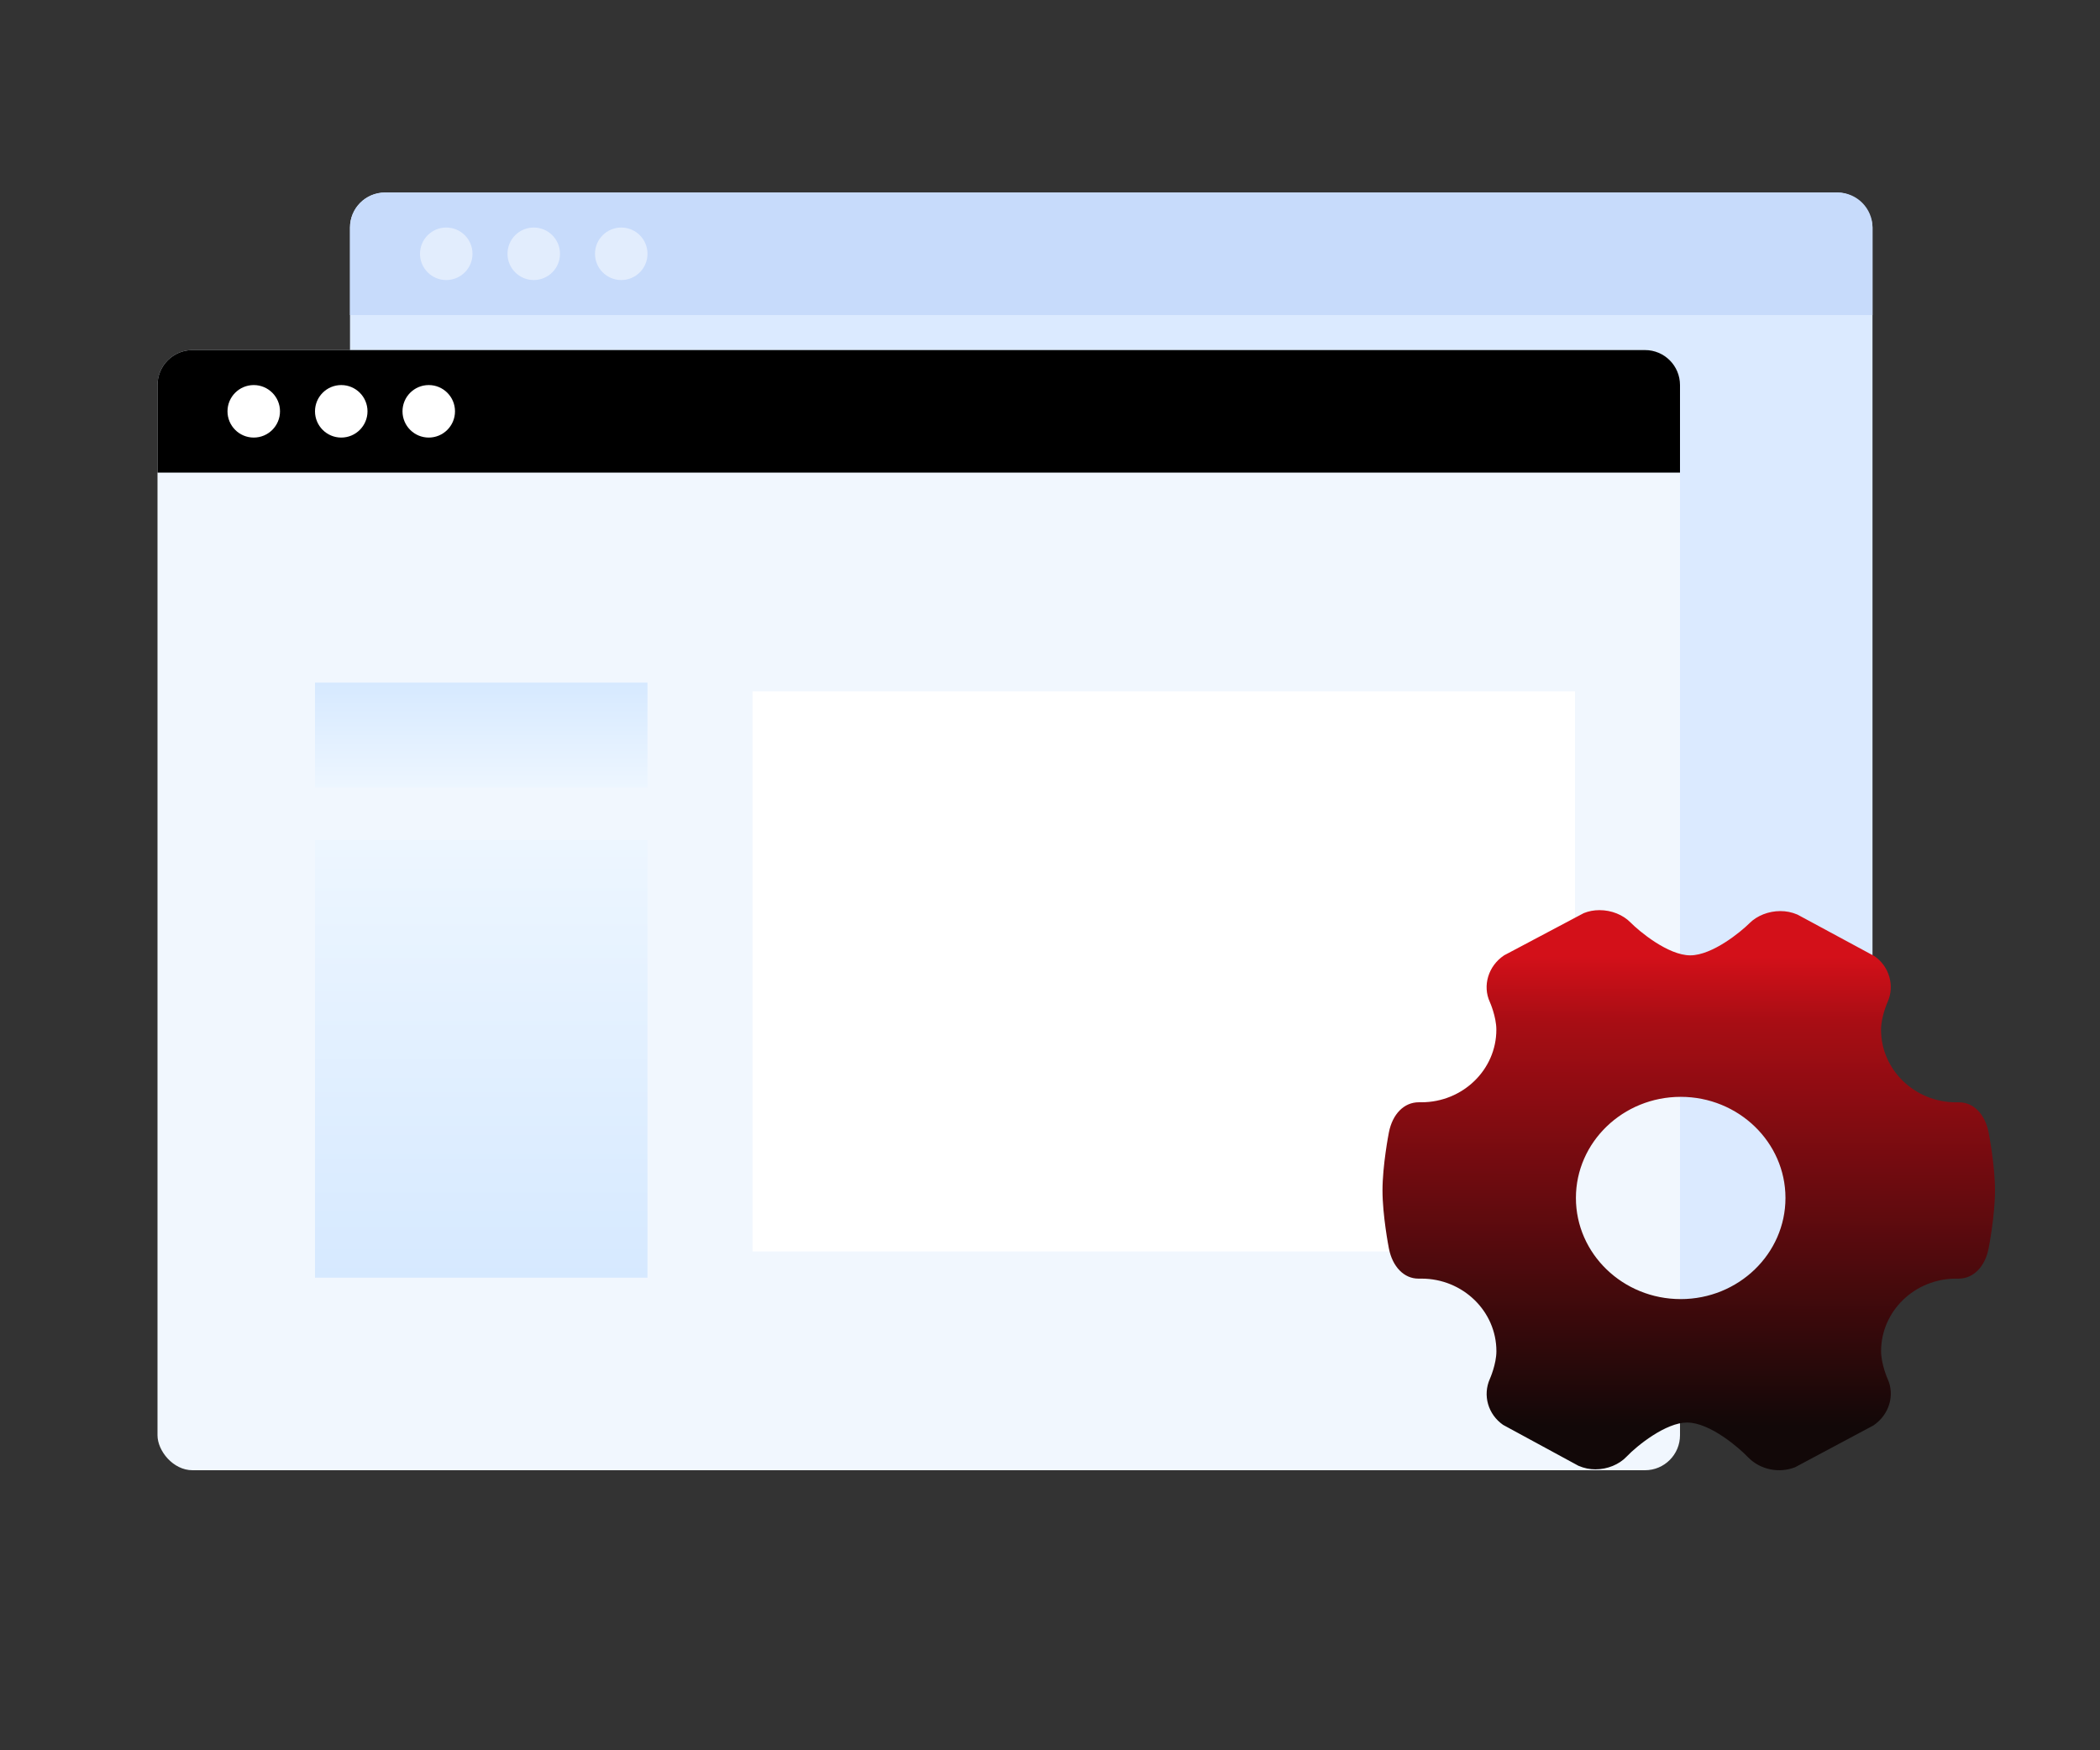 <?xml version="1.0" encoding="UTF-8"?>
<svg width="108px" height="90px" viewBox="0 0 108 90" version="1.1" xmlns="http://www.w3.org/2000/svg" xmlns:xlink="http://www.w3.org/1999/xlink">
    <rect x="0" y="0" width="108" height="90" fill="#333333" stroke="none"/>
    <title>编组 44</title>
    <defs>
        <linearGradient x1="50%" y1="0%" x2="50%" y2="100%" id="linearGradient-1">
            <stop stop-color="#EDF6FF" offset="0%"></stop>
            <stop stop-color="#D6E9FF" offset="100%"></stop>
        </linearGradient>
        <linearGradient x1="50%" y1="0%" x2="50%" y2="100%" id="linearGradient-2">
            <stop stop-color="#EDF6FF" offset="0%"></stop>
            <stop stop-color="#D6E9FF" offset="100%"></stop>
        </linearGradient>
        <linearGradient x1="94.087%" y1="8.204%" x2="93.892%" y2="91.796%" id="linearGradient-3">
            <stop stop-color="#D31019" offset="0%"></stop>
            <stop stop-color="#A80D14" offset="13.995%"></stop>
            <stop stop-color="#120808" offset="100%"></stop>
        </linearGradient>
    </defs>
    <g id="输出" stroke="none" stroke-width="1" fill="none" fill-rule="evenodd">
        <g id="套餐-不限量" transform="translate(-1394, -386)">
            <g id="编组-37" transform="translate(1336, 336)">
                <g id="编组-44" transform="translate(58, 50)">
                    <rect id="矩形" fill="#D8D8D8" opacity="0" x="0" y="0" width="108" height="90"></rect>
                    <g id="编组-43" transform="translate(8.1, 9.9)">
                        <g id="编组-40" transform="translate(9.9, 0)">
                            <g id="编组-42">
                                <rect id="矩形" fill="#DBEAFF" x="0" y="0" width="78.3" height="57.6" rx="1.8"></rect>
                                <path d="M1.8,0 L76.5,0 C77.494,2.61473697e-16 78.3,0.806 78.3,1.8 L78.3,6.3 L78.3,6.3 L0,6.3 L0,1.8 C-3.4378828e-16,0.806 0.806,8.48749328e-16 1.8,0 Z" id="矩形备份-4" fill="#C7DBFB"></path>
                            </g>
                            <g id="编组-39" opacity="0.492" transform="translate(3.6, 1.8)" fill="#FFFFFF">
                                <circle id="椭圆形" cx="1.35" cy="1.35" r="1.35"></circle>
                                <circle id="椭圆形备份-2" cx="5.85" cy="1.35" r="1.35"></circle>
                                <circle id="椭圆形备份-3" cx="10.35" cy="1.35" r="1.35"></circle>
                            </g>
                        </g>
                        <g id="编组-40备份" transform="translate(0, 8.1)">
                            <rect id="矩形" fill="#F1F7FE" x="0" y="0" width="78.3" height="57.6" rx="1.8"></rect>
                            <rect id="矩形" fill="#FFFFFF" x="30.6" y="17.55" width="42.3" height="28.8"></rect>
                            <rect id="矩形" fill="url(#linearGradient-1)" x="8.1" y="25.2" width="17.1" height="22.5"></rect>
                            <rect id="矩形备份-7" fill="url(#linearGradient-2)" transform="translate(16.65, 19.8) scale(1, -1) translate(-16.65, -19.8) " x="8.1" y="17.1" width="17.1" height="5.4"></rect>
                            <path d="M1.8,0 L76.5,0 C77.494,2.61473697e-16 78.3,0.806 78.3,1.8 L78.3,6.3 L78.3,6.3 L0,6.3 L0,1.8 C-3.4378828e-16,0.806 0.806,8.48749328e-16 1.8,0 Z" id="矩形备份-4" fill="#000000"></path>
                            <g id="编组-39" transform="translate(3.6, 1.8)" fill="#FFFFFF">
                                <circle id="椭圆形" cx="1.35" cy="1.35" r="1.35"></circle>
                                <circle id="椭圆形备份-2" cx="5.85" cy="1.35" r="1.35"></circle>
                                <circle id="椭圆形备份-3" cx="10.35" cy="1.35" r="1.35"></circle>
                            </g>
                        </g>
                        <g id="设置-(5)" transform="translate(63, 36.9)" fill="url(#linearGradient-3)">
                            <path d="M31.171,11.428 C31.186,11.498 31.5,13.128 31.5,14.413 C31.5,15.723 31.175,17.38 31.171,17.396 C30.986,18.336 30.391,18.947 29.63,18.947 L29.497,18.947 C27.369,18.947 25.642,20.62 25.642,22.679 C25.642,23.342 25.974,24.097 25.978,24.104 C26.359,24.932 26.064,25.948 25.245,26.498 L21.224,28.644 C20.384,28.973 19.419,28.77 18.8,28.134 C18.363,27.672 16.849,26.347 15.665,26.347 C14.575,26.347 13.099,27.527 12.553,28.101 C12.165,28.51 11.563,28.754 10.951,28.754 C10.658,28.754 10.381,28.7 10.077,28.571 L6.201,26.467 C5.427,25.927 5.145,24.945 5.522,24.101 C5.526,24.094 5.858,23.345 5.858,22.679 C5.858,20.623 4.131,18.947 2.005,18.947 L1.843,18.947 C1.109,18.947 0.514,18.34 0.329,17.396 C0.314,17.326 0,15.69 0,14.413 C0,13.132 0.315,11.496 0.329,11.428 C0.514,10.486 1.105,9.879 1.867,9.879 L2,9.879 C4.127,9.879 5.855,8.205 5.855,6.147 C5.855,5.473 5.522,4.728 5.519,4.721 C5.138,3.893 5.432,2.873 6.254,2.324 L10.349,0.154 C10.602,0.05 10.874,0 11.161,0 C11.774,0 12.371,0.238 12.763,0.641 C13.193,1.076 14.68,2.324 15.828,2.324 C16.964,2.324 18.443,1.103 18.87,0.674 C19.262,0.282 19.856,0.048 20.461,0.048 C20.755,0.048 21.036,0.1 21.34,0.228 L25.291,2.36 C26.061,2.88 26.355,3.896 25.974,4.728 C25.971,4.735 25.639,5.482 25.639,6.15 C25.639,8.206 27.369,9.882 29.492,9.882 L29.653,9.882 C30.391,9.879 30.986,10.486 31.171,11.428 L31.171,11.428 Z M20.724,14.799 C20.724,11.932 18.305,9.6 15.337,9.6 C12.366,9.6 9.947,11.931 9.947,14.799 C9.947,17.668 12.363,20 15.336,20 C18.309,20 20.724,17.668 20.724,14.799 Z" id="形状"></path>
                        </g>
                    </g>
                </g>
            </g>
        </g>
    </g>
</svg>